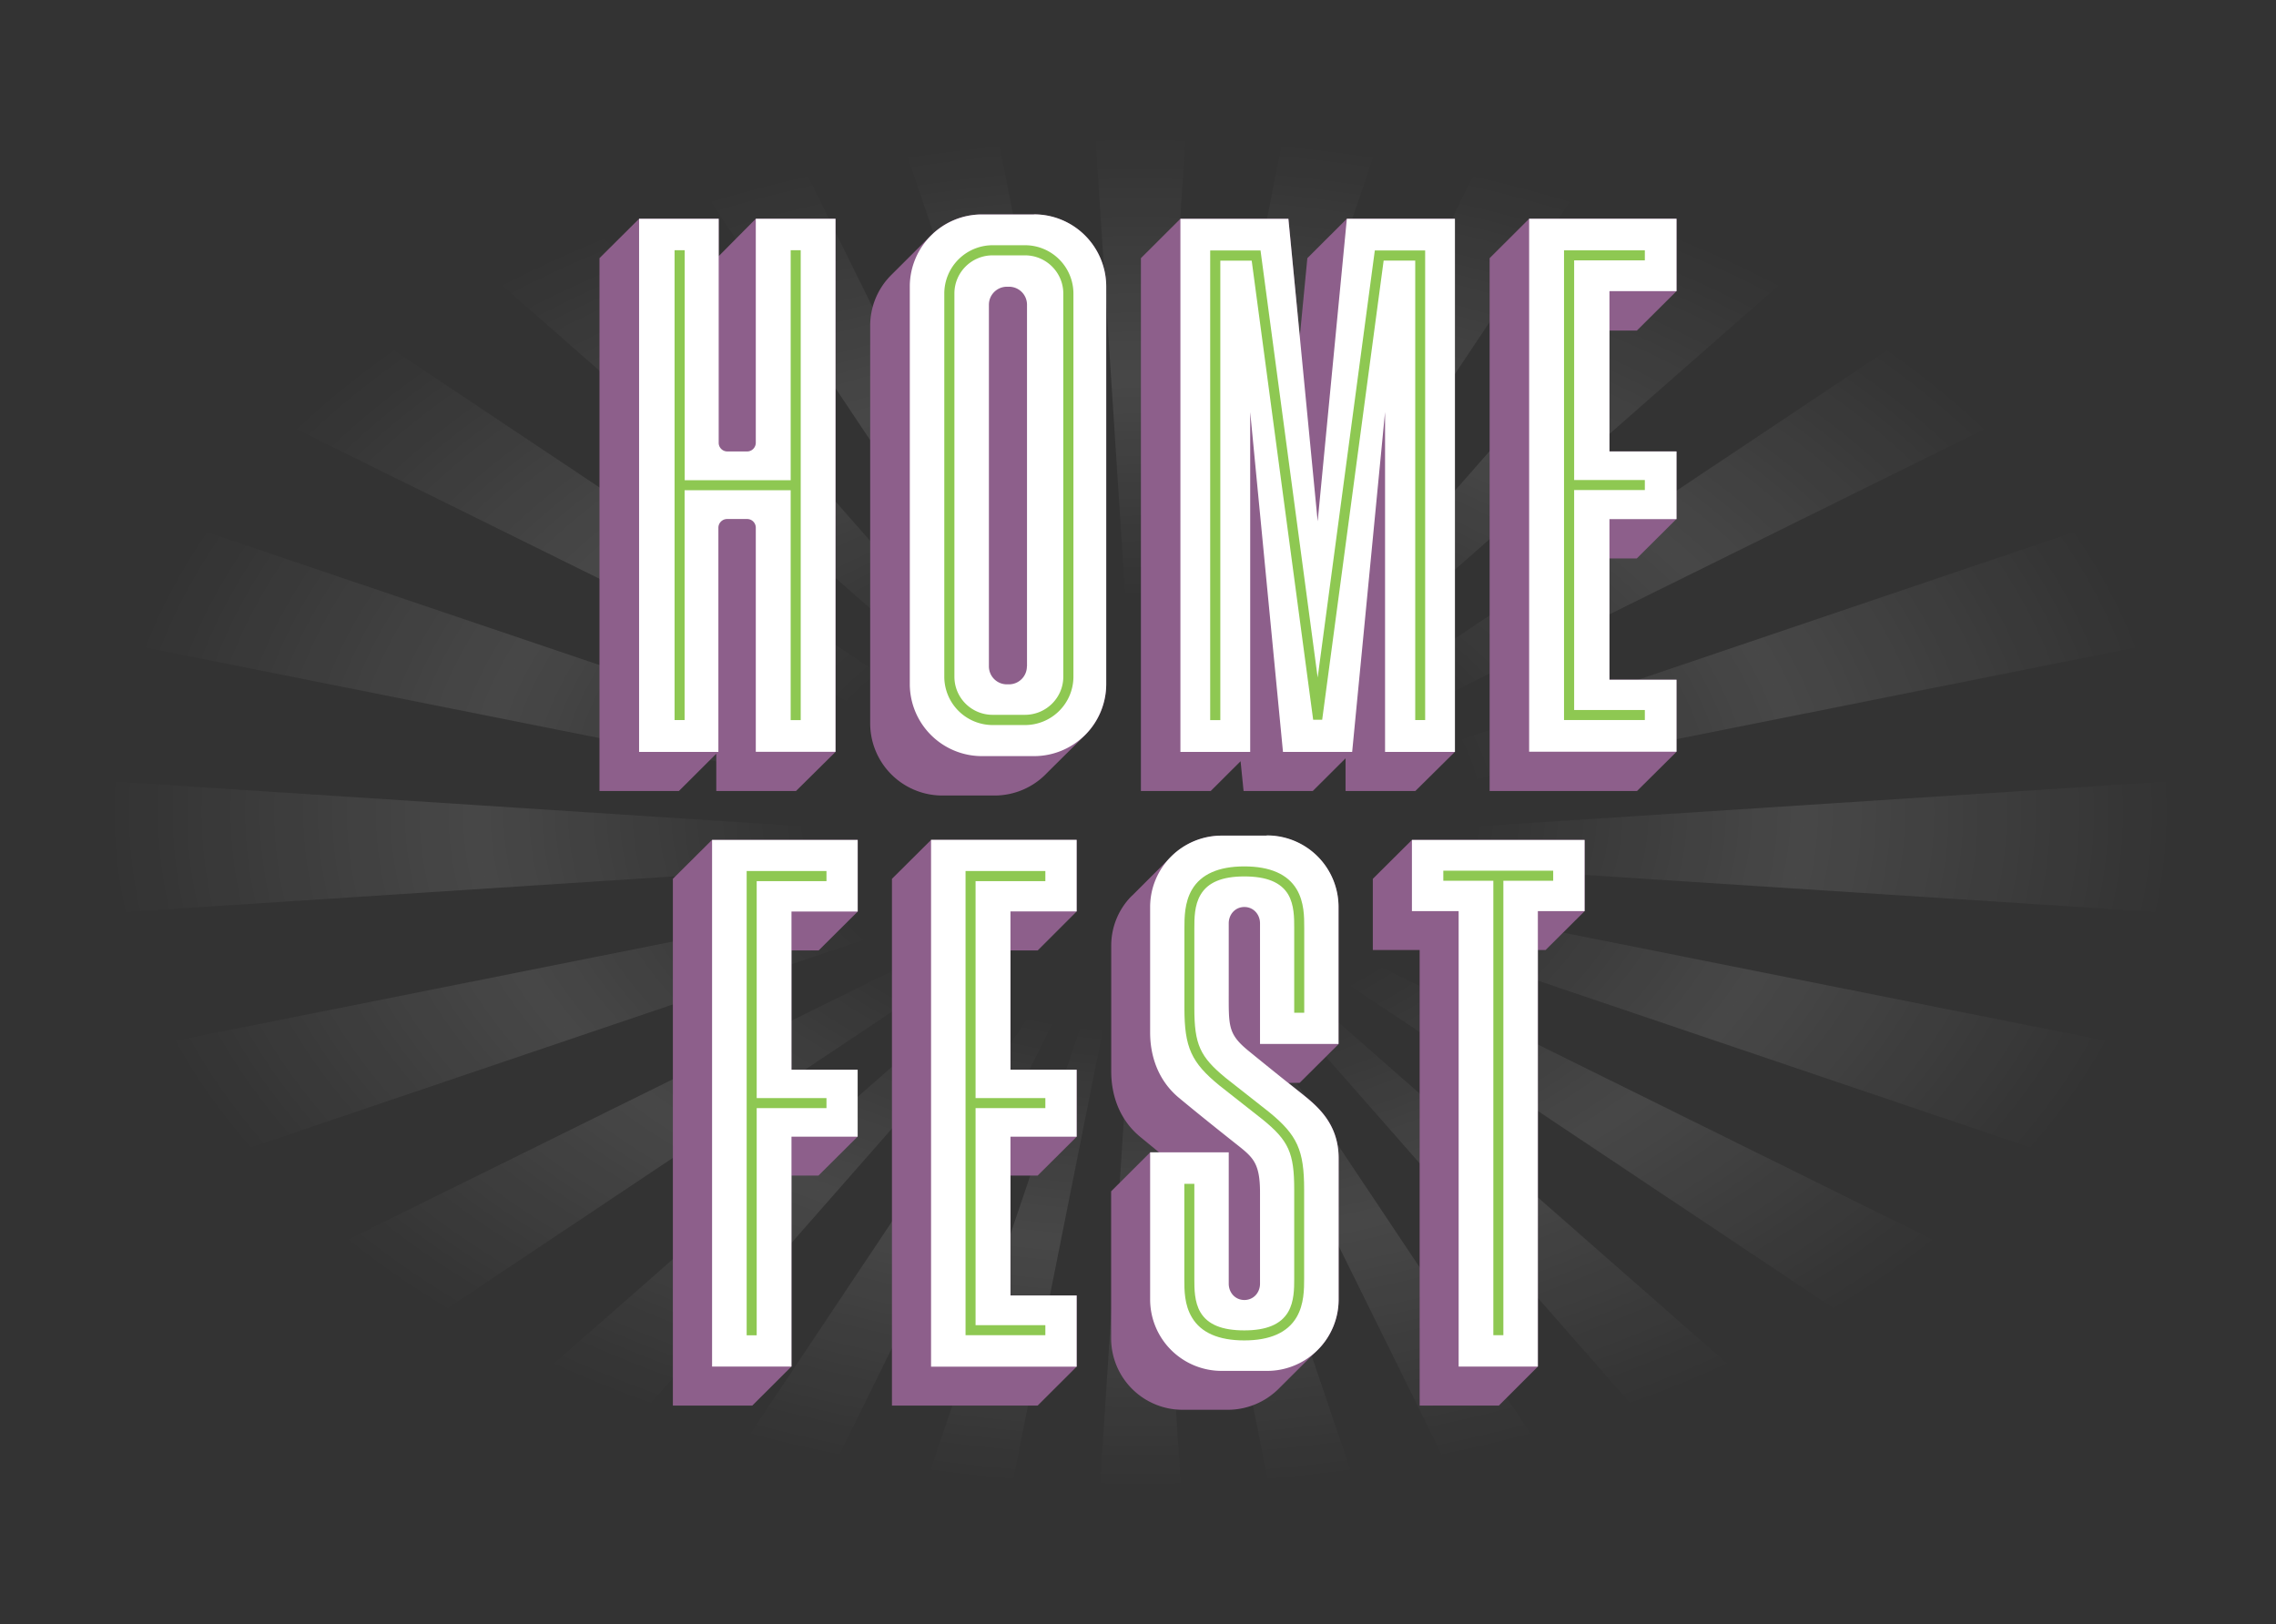 <svg width="227" height="162" fill="none" xmlns="http://www.w3.org/2000/svg"><rect width="100%" height="100%" fill="#333333" stroke="none"/><g clip-path="url(#a)"><g style="mix-blend-mode:screen" fill-opacity=".5"><path d="M120.94-27.86h-14.38l7.19 110.73 7.19-110.73Z" fill="url(#b)"/><path d="M91.22-27.86H75.79l37.53 110.78-22.1-110.78Z" fill="url(#c)"/><path d="M58.13-27.86H38.9l74.03 110.94-54.8-110.94Z" fill="url(#d)"/><path d="M14.95-27.86H4.88v16.63L112.6 83.35 14.95-27.86Z" fill="url(#e)"/><path d="M4.88 11.98v18.63l107.45 53.07L4.88 11.98Z" fill="url(#f)"/><path d="M4.88 47.73v14.94l107.3 21.4L4.87 47.74Z" fill="url(#g)"/><path d="M4.88 77.54v13.92l107.23-6.96L4.88 77.54Z" fill="url(#h)"/><path d="M4.88 106.33v14.94l107.3-36.35-107.3 21.41Z" fill="url(#i)"/><path d="M4.88 138.39v18.63l107.45-71.7L4.88 138.38Z" fill="url(#j)"/><path d="M4.88 180.23v9.63h16.2l91.51-104.2L4.9 180.22Z" fill="url(#k)"/><path d="M43.56 189.86H61.6l51.34-103.95-69.37 103.95Z" fill="url(#l)"/><path d="M78.16 189.86h14.46l20.7-103.78-35.16 103.78Z" fill="url(#m)"/><path d="M107.01 189.86h13.47l-6.73-103.73L107 189.86Z" fill="url(#n)"/><path d="M134.88 189.86h14.45L114.17 86.08l20.7 103.78Z" fill="url(#o)"/><path d="M165.9 189.86h18.03L114.56 85.91l51.35 103.95Z" fill="url(#p)"/><path d="m222.61 180.23-107.7-94.58 91.5 104.21h16.2v-9.63Z" fill="url(#q)"/><path d="m115.16 85.31 107.45 71.7V138.4L115.16 85.3Z" fill="url(#r)"/><path d="m115.33 84.92 107.28 36.35v-14.94l-107.29-21.4Z" fill="url(#s)"/><path d="m115.38 84.5 107.23 6.96V77.54L115.38 84.5Z" fill="url(#t)"/><path d="M222.61 62.67V47.73L115.32 84.08l107.3-21.41Z" fill="url(#u)"/><path d="M222.61 30.61V11.98l-107.45 71.7 107.45-53.07Z" fill="url(#v)"/><path d="M222.61-11.23v-16.63h-10.06L114.9 83.34l107.71-94.57Z" fill="url(#w)"/><path d="M188.6-27.86h-19.24l-54.8 110.94L188.6-27.86Z" fill="url(#x)"/><path d="M151.7-27.86h-15.42L114.17 82.92 151.7-27.86Z" fill="url(#y)"/></g><path d="M133.5 104.15v-13.7a7.13 7.13 0 0 0-7.17-7.1h-4.45a7.2 7.2 0 0 0-4.9 1.93l-.13.12-.08.08-3.8 3.8-.09.08-.14.14a7.03 7.03 0 0 0-1.91 4.82v12.55c0 2.25.74 4.74 2.87 6.51l1.9 1.56h-.88l-3.9 3.89v14.7a7.13 7.13 0 0 0 7.18 7.09h4.45a7.2 7.2 0 0 0 5.05-2.07l3.82-3.81.23-.23.13-.13a7.05 7.05 0 0 0 1.83-4.74v-14.12c0-3.57-2.27-5.32-3.82-6.56l-1.19-.95h1.12l3.9-3.88-.02.02Z" fill="#8D5F8B"/><path d="M126.33 83.35h-4.45a7.13 7.13 0 0 0-7.17 7.1v12.54c0 2.25.74 4.74 2.87 6.51 2.13 1.77 4.47 3.63 5.95 4.8 1.48 1.18 2.14 1.8 2.14 4.65v9.09c0 .9-.65 1.63-1.56 1.63s-1.56-.73-1.56-1.63v-13.1h-7.84v14.7a7.13 7.13 0 0 0 7.18 7.1h4.44a7.13 7.13 0 0 0 7.18-7.1v-14.11c0-3.57-2.28-5.32-3.83-6.56a515.53 515.53 0 0 1-5.07-4.08c-2.15-1.74-2.06-2.48-2.06-5.95V92.1c0-.9.65-1.63 1.56-1.63.9 0 1.56.73 1.56 1.63v12.03h7.83v-13.7a7.13 7.13 0 0 0-7.17-7.1v.01Z" fill="#fff"/><path d="M124.1 133.7c-2.56 0-4.32-.77-5.22-2.29-.76-1.26-.76-2.74-.76-3.82v-9.51h1v9.51c0 .96 0 2.28.61 3.31.73 1.22 2.15 1.8 4.37 1.8s3.64-.6 4.37-1.83c.61-1.04.61-2.37.61-3.33v-8.9c0-3.62-.55-4.86-3.13-6.96l-4.32-3.4c-2.82-2.3-3.5-3.81-3.5-7.73v-7.97c0-1.02 0-2.56.75-3.84.9-1.54 2.66-2.32 5.22-2.32 2.56 0 4.33.77 5.23 2.29.75 1.27.75 2.74.75 3.82v8.49h-1v-8.5c0-.95 0-2.27-.6-3.3-.73-1.22-2.16-1.8-4.38-1.8-2.22 0-3.64.6-4.36 1.83-.62 1.04-.62 2.37-.62 3.33v7.97c0 3.63.56 4.86 3.13 6.97l4.32 3.4c2.82 2.3 3.5 3.81 3.5 7.73v8.9c0 1.01 0 2.55-.75 3.83-.9 1.54-2.66 2.32-5.22 2.32Z" fill="#8EC852"/><path d="m140.82 83.78-3.9 3.88v7.1h4.67v45.44h7.9l3.89-3.89V94.76h.77l3.9-3.88v-7.1h-17.23Z" fill="#8D5F8B"/><path d="M158.04 83.78v7.1h-4.66v45.43h-7.9V90.88h-4.66v-7.1h17.22Z" fill="#fff"/><path d="M154.91 86.85h-10.96v1h4.99v45.33h1V87.85h4.97v-1Z" fill="#8EC852"/><path d="m81.65 94.8 3.9-3.88v-7.14H71.01l-3.9 3.88v52.54h7.92l3.9-3.89v-19.05h2.7l3.9-3.88v-6.67h-6.6V94.8h2.7Z" fill="#8D5F8B"/><path d="M78.94 90.92v15.78h6.6v6.68h-6.6v22.93h-7.92V83.78h14.52v7.14h-6.6Z" fill="#fff"/><path d="M82.43 87.88v-1h-7.96v46.31h1v-22.66h6.96v-1h-6.96V87.89h6.96Z" fill="#8EC852"/><path d="m103.5 94.8 3.88-3.88v-7.14H92.86l-3.9 3.88v52.54h14.53l3.9-3.89v-7.1h-6.6v-11.95h2.7l3.9-3.88v-6.67h-6.6V94.8h2.7Z" fill="#8D5F8B"/><path d="M100.78 90.92v15.78h6.6v6.68h-6.6v15.84h6.6v7.1H92.86V83.77h14.52v7.14h-6.6Z" fill="#fff"/><path d="M104.26 87.88v-1H96.3v46.3h7.96v-1H97.3v-21.65h6.96v-1H97.3V87.89h6.96Z" fill="#8EC852"/><path d="M103.12 21.39h-5.18c-1.87 0-3.56.7-4.84 1.86l-.14.14-.22.2-3.9 3.89a7.13 7.13 0 0 0-2.05 5.01v39.68A7.2 7.2 0 0 0 94 79.35h5.19a7.2 7.2 0 0 0 5.24-2.26l3.78-3.75a7.15 7.15 0 0 0 2.12-5.1V28.57a7.2 7.2 0 0 0-7.2-7.18v.01Z" fill="#8D5F8B"/><path d="M103.12 21.39h-5.18a7.2 7.2 0 0 0-7.2 7.18v39.68a7.2 7.2 0 0 0 7.2 7.17h5.18a7.2 7.2 0 0 0 7.21-7.17V28.56a7.2 7.2 0 0 0-7.2-7.18v.01Zm-.7 45.07c0 1-.8 1.8-1.8 1.8h-.19c-1 0-1.8-.8-1.8-1.8V30.4c0-1 .81-1.8 1.8-1.8h.2c1 0 1.8.8 1.8 1.8v36.06Z" fill="#fff"/><path d="M102.24 72.32H99a4.83 4.83 0 0 1-4.82-4.82V29.28A4.83 4.83 0 0 1 99 24.46h3.23a4.83 4.83 0 0 1 4.83 4.82V67.5a4.83 4.83 0 0 1-4.83 4.82ZM99 25.47c-2.1 0-3.81 1.7-3.81 3.8V67.5c0 2.1 1.7 3.8 3.81 3.8h3.23c2.1 0 3.82-1.7 3.82-3.8V29.28c0-2.1-1.71-3.81-3.82-3.81H99Z" fill="#8EC852"/><path d="m134.33 21.82-3.94 3.93-.75 7.8-1.14-11.73h-10.77l-3.94 3.93V78.9h6.96l2.98-2.97.3 2.97h6.9l3.27-3.26v3.26h6.96L145.1 75V21.82h-10.77Z" fill="#8D5F8B"/><path d="M134.33 21.82 131.42 52l-2.92-30.17h-10.77V75h6.96v-33.9l3.27 33.9h6.9l3.28-33.9V75h6.97V21.82h-10.78Z" fill="#fff"/><path d="M142.15 71.82h-1V25.99H138l-6.13 45.8h-.9L124.84 26h-3.13v45.83h-1.01V24.98h5.02l5.7 42.6 5.7-42.6h5.02v46.84Z" fill="#8EC852"/><path d="m75.38 21.82-3.7 3.73v-3.73h-7.94l-3.95 3.93V78.9h7.92l3.73-3.72v3.72h7.95L83.33 75V21.82h-7.95Z" fill="#8D5F8B"/><path d="M75.38 21.82v22.34c0 .47-.38.87-.86.87h-1.98a.86.86 0 0 1-.86-.87V21.82h-7.94V75h7.91V52.64c0-.48.39-.87.87-.87h2c.48 0 .86.39.86.87v22.35h7.95V21.82h-7.95Z" fill="#fff"/><path d="M78.86 24.96V47.9H68.29V24.96h-1.01v46.86h1V48.9h10.58v22.93h1V24.96h-1Z" fill="#8EC852"/><path d="m163.26 32.97 3.95-3.93v-7.22h-14.7l-3.94 3.93V78.9h14.7L167.2 75V67.8h-6.69V55.7h2.74l3.95-3.93v-6.75h-6.69V32.97h2.74Z" fill="#8D5F8B"/><path d="M160.52 29.04v15.99h6.69v6.75h-6.69V67.8h6.69v7.18h-14.7V21.82h14.7v7.22h-6.69Z" fill="#fff"/><path d="M164.05 25.97v-1h-8.06v46.85h8.06v-1H157V48.88h7.05v-1H157V25.97h7.05Z" fill="#8EC852"/></g><defs><radialGradient id="b" cx="0" cy="0" r="1" gradientUnits="userSpaceOnUse" gradientTransform="matrix(0 67.392 -103.452 0 113.75 81)"><stop offset=".32" stop-color="#fff" stop-opacity="0"/><stop offset=".64" stop-color="#fff" stop-opacity=".2"/><stop offset="1" stop-color="#fff" stop-opacity="0"/></radialGradient><radialGradient id="c" cx="0" cy="0" r="1" gradientUnits="userSpaceOnUse" gradientTransform="matrix(0 67.392 -103.452 0 113.75 81)"><stop offset=".32" stop-color="#fff" stop-opacity="0"/><stop offset=".64" stop-color="#fff" stop-opacity=".2"/><stop offset="1" stop-color="#fff" stop-opacity="0"/></radialGradient><radialGradient id="d" cx="0" cy="0" r="1" gradientUnits="userSpaceOnUse" gradientTransform="matrix(0 67.392 -103.452 0 113.75 81)"><stop offset=".32" stop-color="#fff" stop-opacity="0"/><stop offset=".64" stop-color="#fff" stop-opacity=".2"/><stop offset="1" stop-color="#fff" stop-opacity="0"/></radialGradient><radialGradient id="e" cx="0" cy="0" r="1" gradientUnits="userSpaceOnUse" gradientTransform="matrix(0 67.392 -103.452 0 113.75 81)"><stop offset=".32" stop-color="#fff" stop-opacity="0"/><stop offset=".64" stop-color="#fff" stop-opacity=".2"/><stop offset="1" stop-color="#fff" stop-opacity="0"/></radialGradient><radialGradient id="f" cx="0" cy="0" r="1" gradientUnits="userSpaceOnUse" gradientTransform="matrix(0 67.392 -103.452 0 113.75 81)"><stop offset=".32" stop-color="#fff" stop-opacity="0"/><stop offset=".64" stop-color="#fff" stop-opacity=".2"/><stop offset="1" stop-color="#fff" stop-opacity="0"/></radialGradient><radialGradient id="g" cx="0" cy="0" r="1" gradientUnits="userSpaceOnUse" gradientTransform="matrix(0 67.392 -103.452 0 113.75 81)"><stop offset=".32" stop-color="#fff" stop-opacity="0"/><stop offset=".64" stop-color="#fff" stop-opacity=".2"/><stop offset="1" stop-color="#fff" stop-opacity="0"/></radialGradient><radialGradient id="h" cx="0" cy="0" r="1" gradientUnits="userSpaceOnUse" gradientTransform="matrix(0 67.392 -103.452 0 113.75 81)"><stop offset=".32" stop-color="#fff" stop-opacity="0"/><stop offset=".64" stop-color="#fff" stop-opacity=".2"/><stop offset="1" stop-color="#fff" stop-opacity="0"/></radialGradient><radialGradient id="i" cx="0" cy="0" r="1" gradientUnits="userSpaceOnUse" gradientTransform="matrix(0 67.392 -103.452 0 113.75 81)"><stop offset=".32" stop-color="#fff" stop-opacity="0"/><stop offset=".64" stop-color="#fff" stop-opacity=".2"/><stop offset="1" stop-color="#fff" stop-opacity="0"/></radialGradient><radialGradient id="j" cx="0" cy="0" r="1" gradientUnits="userSpaceOnUse" gradientTransform="matrix(0 67.392 -103.452 0 113.75 81)"><stop offset=".32" stop-color="#fff" stop-opacity="0"/><stop offset=".64" stop-color="#fff" stop-opacity=".2"/><stop offset="1" stop-color="#fff" stop-opacity="0"/></radialGradient><radialGradient id="k" cx="0" cy="0" r="1" gradientUnits="userSpaceOnUse" gradientTransform="matrix(0 67.392 -103.452 0 113.75 81)"><stop offset=".32" stop-color="#fff" stop-opacity="0"/><stop offset=".64" stop-color="#fff" stop-opacity=".2"/><stop offset="1" stop-color="#fff" stop-opacity="0"/></radialGradient><radialGradient id="l" cx="0" cy="0" r="1" gradientUnits="userSpaceOnUse" gradientTransform="matrix(0 67.392 -103.452 0 113.75 81)"><stop offset=".32" stop-color="#fff" stop-opacity="0"/><stop offset=".64" stop-color="#fff" stop-opacity=".2"/><stop offset="1" stop-color="#fff" stop-opacity="0"/></radialGradient><radialGradient id="m" cx="0" cy="0" r="1" gradientUnits="userSpaceOnUse" gradientTransform="matrix(0 67.392 -103.452 0 113.75 81)"><stop offset=".32" stop-color="#fff" stop-opacity="0"/><stop offset=".64" stop-color="#fff" stop-opacity=".2"/><stop offset="1" stop-color="#fff" stop-opacity="0"/></radialGradient><radialGradient id="n" cx="0" cy="0" r="1" gradientUnits="userSpaceOnUse" gradientTransform="matrix(0 67.392 -103.452 0 113.75 81)"><stop offset=".32" stop-color="#fff" stop-opacity="0"/><stop offset=".64" stop-color="#fff" stop-opacity=".2"/><stop offset="1" stop-color="#fff" stop-opacity="0"/></radialGradient><radialGradient id="o" cx="0" cy="0" r="1" gradientUnits="userSpaceOnUse" gradientTransform="matrix(0 67.392 -103.452 0 113.75 81)"><stop offset=".32" stop-color="#fff" stop-opacity="0"/><stop offset=".64" stop-color="#fff" stop-opacity=".2"/><stop offset="1" stop-color="#fff" stop-opacity="0"/></radialGradient><radialGradient id="p" cx="0" cy="0" r="1" gradientUnits="userSpaceOnUse" gradientTransform="matrix(0 67.392 -103.452 0 113.75 81)"><stop offset=".32" stop-color="#fff" stop-opacity="0"/><stop offset=".64" stop-color="#fff" stop-opacity=".2"/><stop offset="1" stop-color="#fff" stop-opacity="0"/></radialGradient><radialGradient id="q" cx="0" cy="0" r="1" gradientUnits="userSpaceOnUse" gradientTransform="matrix(0 67.392 -103.452 0 113.75 81)"><stop offset=".32" stop-color="#fff" stop-opacity="0"/><stop offset=".64" stop-color="#fff" stop-opacity=".2"/><stop offset="1" stop-color="#fff" stop-opacity="0"/></radialGradient><radialGradient id="r" cx="0" cy="0" r="1" gradientUnits="userSpaceOnUse" gradientTransform="matrix(0 67.392 -103.452 0 113.75 81)"><stop offset=".32" stop-color="#fff" stop-opacity="0"/><stop offset=".64" stop-color="#fff" stop-opacity=".2"/><stop offset="1" stop-color="#fff" stop-opacity="0"/></radialGradient><radialGradient id="s" cx="0" cy="0" r="1" gradientUnits="userSpaceOnUse" gradientTransform="matrix(0 67.392 -103.452 0 113.75 81)"><stop offset=".32" stop-color="#fff" stop-opacity="0"/><stop offset=".64" stop-color="#fff" stop-opacity=".2"/><stop offset="1" stop-color="#fff" stop-opacity="0"/></radialGradient><radialGradient id="t" cx="0" cy="0" r="1" gradientUnits="userSpaceOnUse" gradientTransform="matrix(0 67.392 -103.452 0 113.75 81)"><stop offset=".32" stop-color="#fff" stop-opacity="0"/><stop offset=".64" stop-color="#fff" stop-opacity=".2"/><stop offset="1" stop-color="#fff" stop-opacity="0"/></radialGradient><radialGradient id="u" cx="0" cy="0" r="1" gradientUnits="userSpaceOnUse" gradientTransform="matrix(0 67.392 -103.452 0 113.75 81)"><stop offset=".32" stop-color="#fff" stop-opacity="0"/><stop offset=".64" stop-color="#fff" stop-opacity=".2"/><stop offset="1" stop-color="#fff" stop-opacity="0"/></radialGradient><radialGradient id="v" cx="0" cy="0" r="1" gradientUnits="userSpaceOnUse" gradientTransform="matrix(0 67.392 -103.452 0 113.75 81)"><stop offset=".32" stop-color="#fff" stop-opacity="0"/><stop offset=".64" stop-color="#fff" stop-opacity=".2"/><stop offset="1" stop-color="#fff" stop-opacity="0"/></radialGradient><radialGradient id="w" cx="0" cy="0" r="1" gradientUnits="userSpaceOnUse" gradientTransform="matrix(0 67.392 -103.452 0 113.75 81)"><stop offset=".32" stop-color="#fff" stop-opacity="0"/><stop offset=".64" stop-color="#fff" stop-opacity=".2"/><stop offset="1" stop-color="#fff" stop-opacity="0"/></radialGradient><radialGradient id="x" cx="0" cy="0" r="1" gradientUnits="userSpaceOnUse" gradientTransform="matrix(0 67.392 -103.452 0 113.75 81)"><stop offset=".32" stop-color="#fff" stop-opacity="0"/><stop offset=".64" stop-color="#fff" stop-opacity=".2"/><stop offset="1" stop-color="#fff" stop-opacity="0"/></radialGradient><radialGradient id="y" cx="0" cy="0" r="1" gradientUnits="userSpaceOnUse" gradientTransform="matrix(0 67.392 -103.452 0 113.75 81)"><stop offset=".32" stop-color="#fff" stop-opacity="0"/><stop offset=".64" stop-color="#fff" stop-opacity=".2"/><stop offset="1" stop-color="#fff" stop-opacity="0"/></radialGradient><clipPath id="a"><path fill="#fff" d="M.75 0h225.5v162H.75z"/></clipPath></defs></svg>